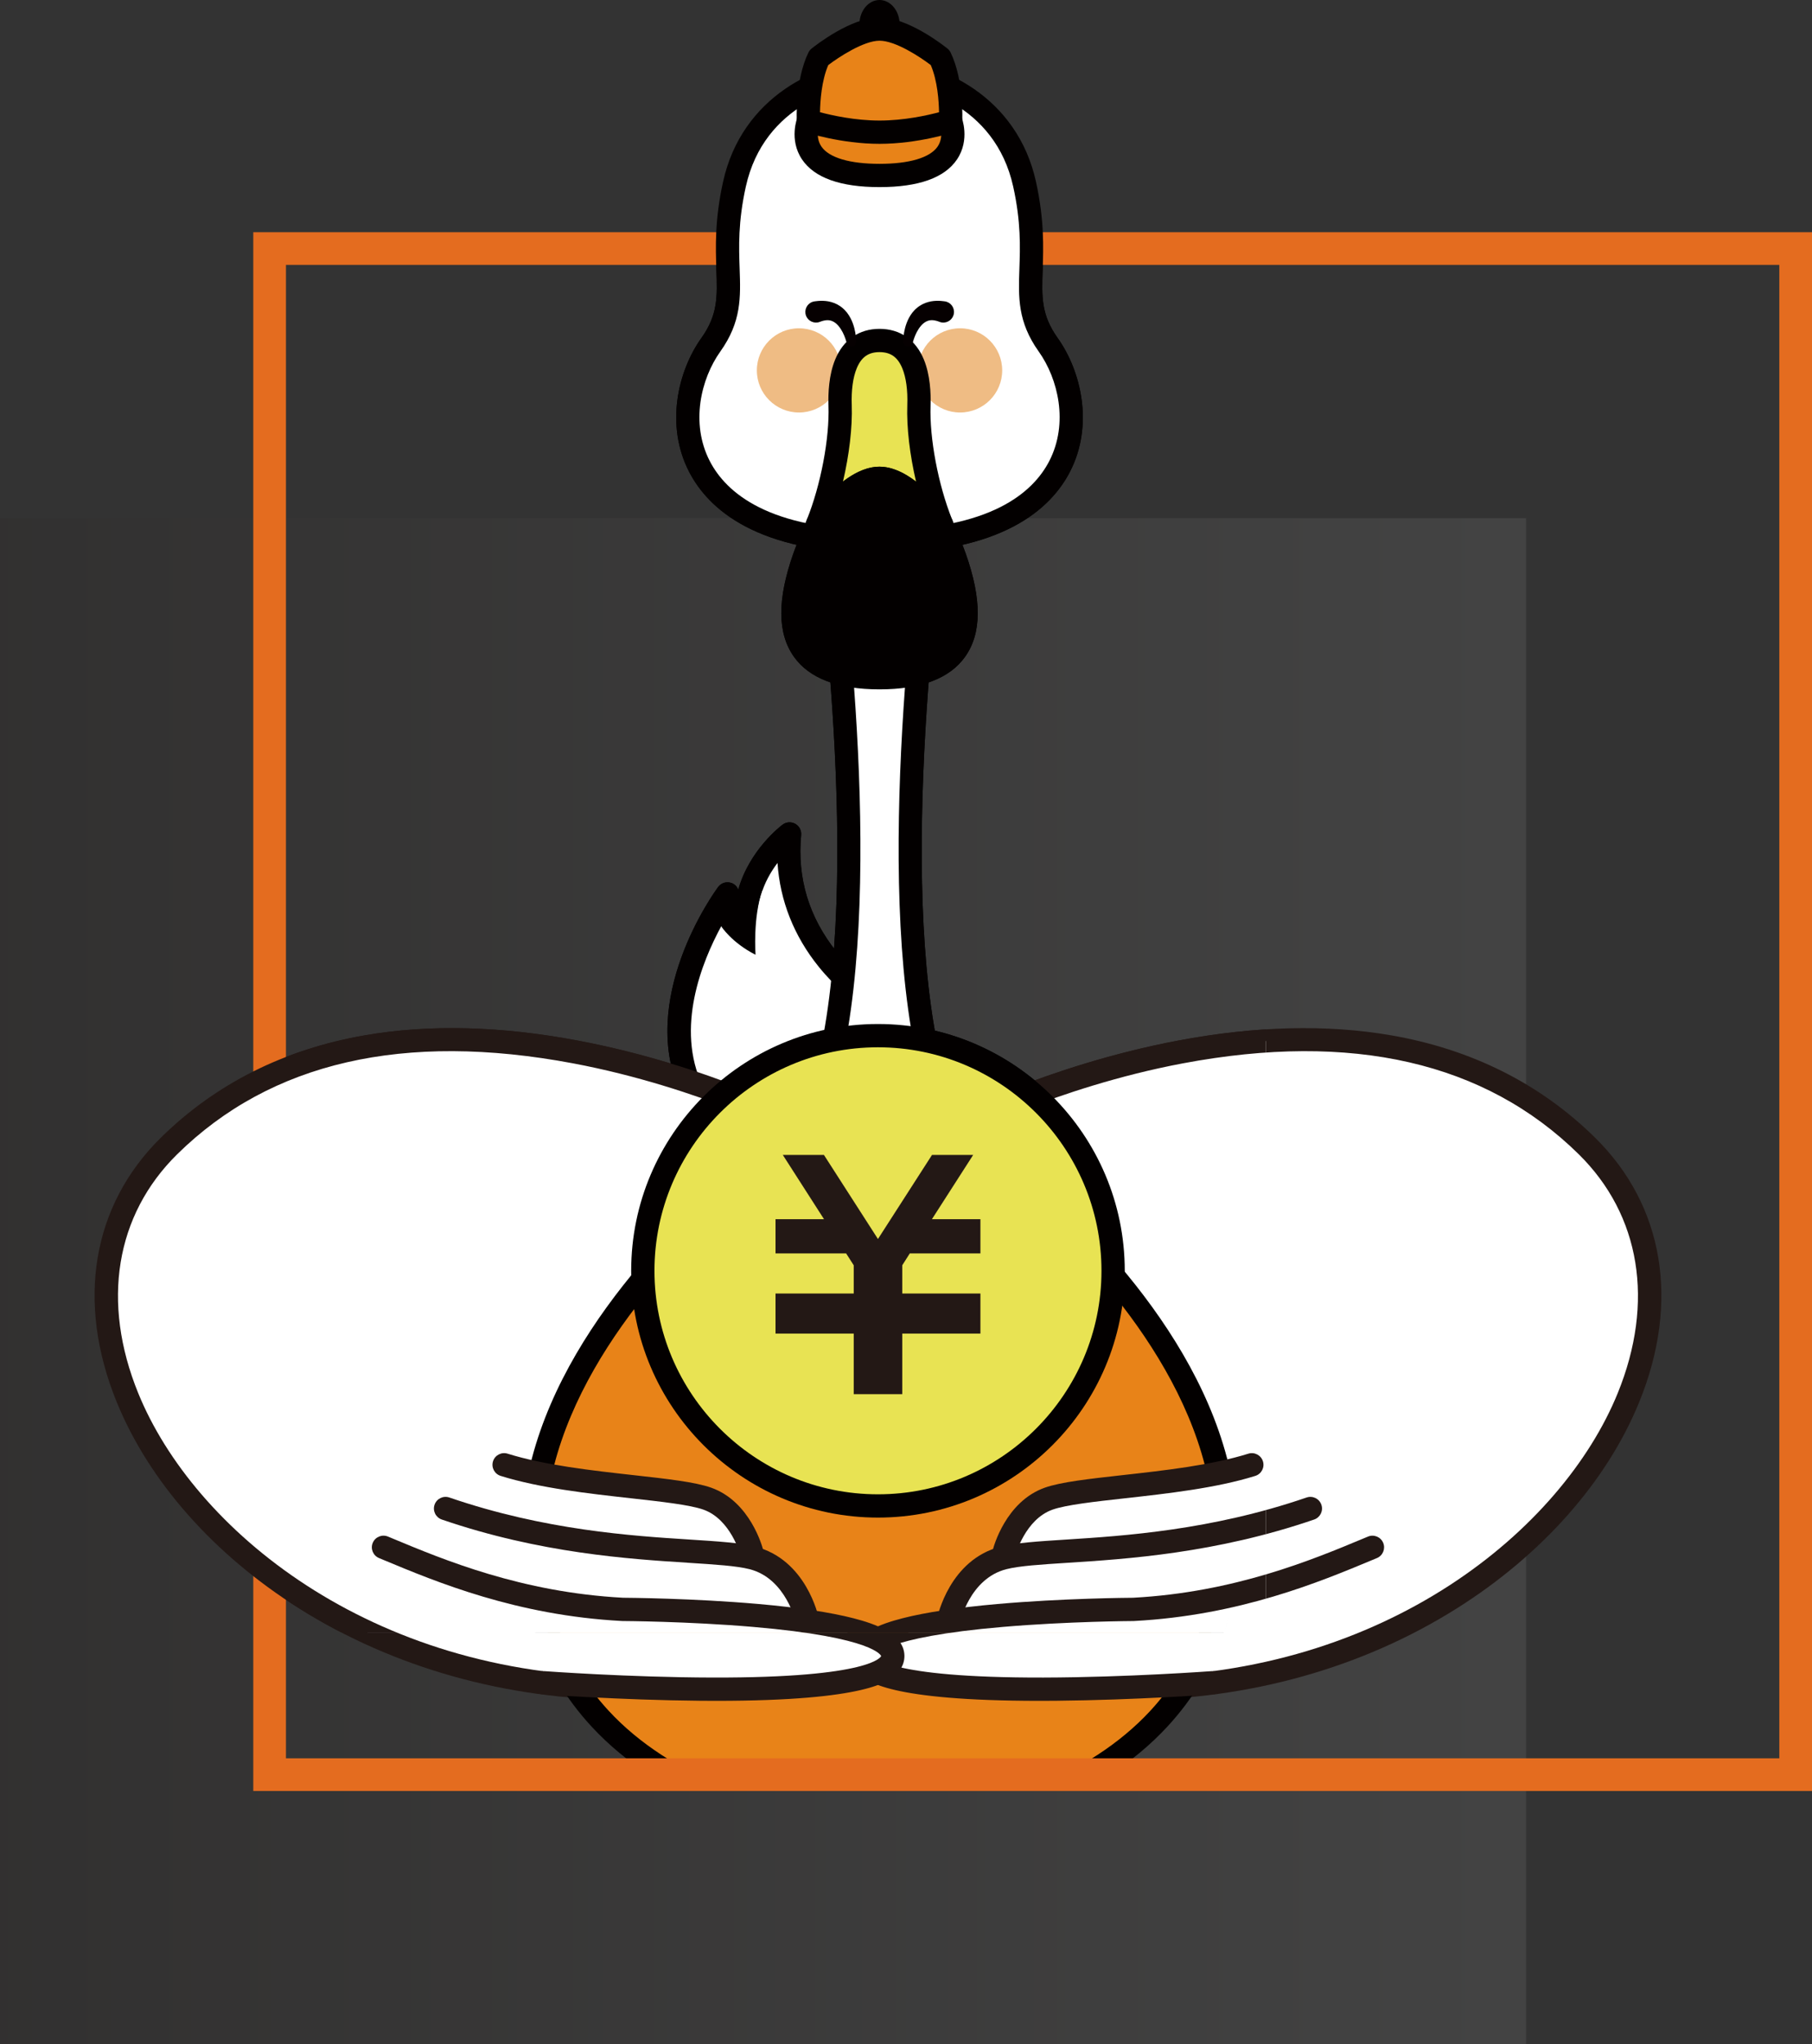 <?xml version="1.0" encoding="utf-8"?>
<!-- Generator: Adobe Illustrator 16.0.0, SVG Export Plug-In . SVG Version: 6.00 Build 0)  -->
<!DOCTYPE svg PUBLIC "-//W3C//DTD SVG 1.1//EN" "http://www.w3.org/Graphics/SVG/1.1/DTD/svg11.dtd">
<svg version="1.1" id="レイヤー_1" xmlns="http://www.w3.org/2000/svg" xmlns:xlink="http://www.w3.org/1999/xlink" x="0px"
	 y="0px" width="443.56px" height="500.402px" viewBox="0 0 443.56 500.402" enable-background="new 0 0 443.56 500.402"
	 xml:space="preserve">
<rect x="0" y="0" width="443.56" height="500.402" fill="#333333" stroke="none"/>
<g>
	
		<linearGradient id="SVGID_1_" gradientUnits="userSpaceOnUse" x1="-11211.017" y1="-12582.509" x2="-10837.457" y2="-12582.509" gradientTransform="matrix(-1 0 0 -1 -10837.457 -12268.887)">
		<stop  offset="0" style="stop-color:#D4D5D5"/>
		<stop  offset="1" style="stop-color:#231815"/>
	</linearGradient>
	<rect y="126.842" opacity="0.1" fill="url(#SVGID_1_)" width="373.56" height="373.561"/>
	<g>
		<defs>
			<rect id="SVGID_2_" x="66" y="60.842" width="373.56" height="373.56"/>
		</defs>
		<clipPath id="SVGID_3_">
			<use xlink:href="#SVGID_2_"  overflow="visible"/>
		</clipPath>
		<g clip-path="url(#SVGID_3_)">
			<g>
				<path fill="#FFFFFF" d="M232.042,276.621c0,0,99.432-52.233,156.413,3.887c44.9,44.219-13.469,132.353-111.72,132.785"/>
				<path fill="#231815" d="M276.747,416.142l-0.025-5.698c62.645-0.277,105.744-36.178,119.279-69.417
					c9.066-22.268,5.587-43.587-9.545-58.49c-22.9-22.553-55.506-30.035-96.911-22.243c-31.221,5.875-55.933,18.722-56.179,18.851
					l-2.65-5.043c1.031-0.542,25.604-13.326,57.635-19.38c18.904-3.573,36.437-4.011,52.11-1.305
					c19.755,3.414,36.573,11.846,49.993,25.06c16.859,16.604,20.805,40.188,10.822,64.698c-7.911,19.434-23.779,37.383-44.68,50.541
					C333.497,408.258,305.886,416.014,276.747,416.142z"/>
			</g>
			<g>
				<g>
					<path fill="#FFFFFF" d="M213.997,245.065c0,0-23.31-13.471-20.72-40.925c0,0-14.376,10.748-9.712,27.064
						c0,0-5.699-3.106-5.483-12.385c0,0-19.253,25.984-8.634,48.26c10.62,22.273,34.967,21.497,34.967,21.497L213.997,245.065z"/>
					<path fill="#030000" d="M204.116,291.428h-0.002c-2.684,0-26.523-0.646-37.238-23.122c-11.227-23.55,8.09-50.065,8.917-51.183
						c0.739-1,2.037-1.402,3.214-1.001c0.799,0.274,1.413,0.878,1.717,1.628c2.729-9.697,10.389-15.55,10.847-15.891
						c0.903-0.675,2.118-0.756,3.102-0.204c0.982,0.552,1.548,1.632,1.442,2.753c-0.996,10.548,1.91,20.146,8.637,28.535
						c5.106,6.369,10.623,9.625,10.678,9.657c1.068,0.621,1.617,1.867,1.352,3.076l-9.583,43.513c-0.28,1.27-1.392,2.189-2.69,2.236
						C204.507,291.426,204.372,291.428,204.116,291.428z M176.556,226.719c-4.709,8.661-11.314,24.917-4.535,39.135
						c7.916,16.607,24.229,19.351,30.121,19.795l8.65-39.274c-2.273-1.584-6.384-4.796-10.34-9.683
						c-6.088-7.522-9.525-16.211-10.126-25.458c-3.175,4.183-6.399,10.869-4.022,19.191c0.316,1.103-0.063,2.289-0.959,3.006
						c-0.896,0.716-2.137,0.827-3.146,0.275C181.993,233.596,178.521,231.639,176.556,226.719z"/>
				</g>
				<path fill="#FFFFFF" d="M176.528,226.719c0,0,2.548,4.012,8.418,6.991c0,0-0.668-9.449,1.693-15.666l2.408,15.018l-4.705,3.109
					l-5.699,0.085L176.528,226.719z"/>
			</g>
			<g>
				<path fill="#FFFFFF" d="M197.796,276.621c0,0-99.431-52.233-156.412,3.887c-44.9,44.219,13.469,132.353,111.719,132.785"/>
				<path fill="#231815" d="M153.089,416.142c-29.138-0.128-56.748-7.884-79.847-22.427c-20.899-13.158-36.769-31.107-44.681-50.541
					c-9.982-24.51-6.037-48.094,10.822-64.698c13.42-13.214,30.238-21.646,49.994-25.06c15.674-2.707,33.206-2.269,52.109,1.305
					c32.031,6.054,56.604,18.838,57.635,19.38l-2.65,5.043c-0.244-0.129-24.959-12.976-56.178-18.851
					c-41.406-7.792-74.012-0.31-96.91,22.243c-15.133,14.903-18.612,36.223-9.545,58.49c13.535,33.239,56.633,69.14,119.276,69.417
					L153.089,416.142z"/>
			</g>
			<g>
				<path fill="#E8E353" d="M223.846,530.188l7.544-76.633l11.342-3.591l-9.687,78.197c4.11,2.514,22.764,15.494,38.897,35.117
					c0,0-19.572-5.965-16.791,13.145c0,0-16.578-12.304-22.57,8.359C232.581,584.783,219.544,542.381,223.846,530.188z"/>
				<path fill="#030000" d="M232.58,587.634c-1.249,0-2.354-0.814-2.724-2.014c-1.35-4.39-12.969-42.964-8.814-56.027l7.515-76.318
					c0.11-1.134,0.888-2.093,1.975-2.437l11.339-3.59c0.926-0.293,1.937-0.097,2.682,0.523c0.748,0.623,1.125,1.578,1.006,2.544
					l-9.465,76.413c6.996,4.604,23.65,17.227,38.051,34.742c0.799,0.97,0.866,2.348,0.169,3.394
					c-0.699,1.042-1.997,1.508-3.199,1.143c-0.021-0.007-2.562-0.759-5.463-0.759c-2.944,0-5.072,0.735-6.329,2.186
					c-1.477,1.708-1.932,4.596-1.352,8.58c0.166,1.138-0.37,2.265-1.357,2.854c-0.988,0.591-2.234,0.527-3.159-0.157
					c-0.036-0.025-4.243-3.074-8.634-3.074c-1.637,0-6.62,0-9.503,9.942c-0.35,1.21-1.454,2.045-2.712,2.055
					C232.595,587.634,232.588,587.634,232.58,587.634z M234.042,455.704l-7.36,74.766c-0.023,0.226-0.073,0.451-0.149,0.668
					c-2.715,7.695,2.68,31.058,6.621,45.377c3.488-5.268,8.023-6.575,11.666-6.575c2.682,0,5.217,0.728,7.263,1.578
					c0.222-3.196,1.201-5.811,2.931-7.811c2.236-2.586,5.67-4.012,9.963-4.146c-13.883-15.379-28.824-26.161-33.416-28.969
					c-0.955-0.583-1.479-1.67-1.342-2.78l9.141-73.793L234.042,455.704z"/>
			</g>
			<g>
				<path fill="#E8E353" d="M206.052,530.188l-7.547-76.633l-11.34-3.591l9.688,78.197c-4.11,2.514-22.764,15.494-38.898,35.117
					c0,0,19.572-5.965,16.791,13.145c0,0,16.579-12.304,22.57,8.359C197.315,584.783,210.351,542.381,206.052,530.188z"/>
				<path fill="#030000" d="M197.315,587.634c-0.007,0-0.014,0-0.021,0c-1.261-0.01-2.363-0.845-2.713-2.055
					c-2.883-9.942-7.866-9.942-9.504-9.942c-4.369,0-8.592,3.044-8.634,3.074c-0.923,0.686-2.171,0.748-3.159,0.157
					c-0.986-0.59-1.523-1.717-1.357-2.854c0.58-3.984,0.125-6.872-1.353-8.58c-1.255-1.45-3.382-2.186-6.327-2.186
					c-2.896,0-5.439,0.749-5.464,0.759c-1.2,0.365-2.501-0.101-3.198-1.143c-0.697-1.046-0.631-2.424,0.168-3.394
					c14.4-17.516,31.055-30.138,38.051-34.742l-9.465-76.413c-0.119-0.966,0.258-1.921,1.004-2.544
					c0.748-0.62,1.758-0.816,2.683-0.523l11.341,3.59c1.086,0.344,1.863,1.303,1.975,2.437l7.515,76.318
					c4.153,13.063-7.466,51.638-8.816,56.027C199.671,586.819,198.566,587.634,197.315,587.634z M185.077,569.939
					c3.643,0,8.18,1.308,11.668,6.575c3.939-14.319,9.334-37.682,6.619-45.377c-0.076-0.217-0.125-0.442-0.148-0.668l-7.361-74.766
					l-5.316-1.683l9.141,73.791c0.139,1.11-0.387,2.197-1.341,2.78c-4.592,2.808-19.532,13.59-33.415,28.969
					c4.291,0.134,7.725,1.56,9.962,4.146c1.729,2,2.708,4.614,2.931,7.811C179.86,570.667,182.396,569.939,185.077,569.939z"/>
			</g>
			<g>
				<path fill="#FFFFFF" d="M265.072,413.494c0,0-16.44,52.404-29.358,50.761c-12.916-1.642-9.129-39.97-9.129-39.97"/>
				<path fill="#030000" d="M236.345,467.143c-0.332,0-0.66-0.019-0.99-0.063c-6.898-0.879-10.9-8.692-11.893-23.233
					c-0.676-9.909,0.248-19.441,0.287-19.841c0.154-1.568,1.549-2.709,3.115-2.557c1.564,0.154,2.709,1.551,2.555,3.114
					c-1.412,14.347-0.273,35.985,6.654,36.864c0.996,0.126,6.48-0.39,16.561-23.094c5.594-12.601,9.68-25.562,9.721-25.693
					c0.47-1.5,2.068-2.336,3.57-1.865s2.338,2.069,1.866,3.573c-0.04,0.131-4.226,13.402-9.95,26.297
					C249.842,458.666,242.978,467.143,236.345,467.143z"/>
			</g>
			<g>
				<path fill="#FFFFFF" d="M164.824,413.494c0,0,16.44,52.404,29.358,50.761c12.918-1.642,9.13-39.97,9.13-39.97"/>
				<path fill="#030000" d="M193.554,467.144c-6.635,0-13.497-8.478-21.498-26.498c-5.725-12.895-9.908-26.166-9.949-26.297
					c-0.472-1.504,0.363-3.103,1.865-3.573c1.502-0.47,3.101,0.365,3.572,1.865c0.041,0.132,4.14,13.133,9.737,25.732
					c10.067,22.668,15.548,23.182,16.542,23.055c6.93-0.879,8.066-22.518,6.654-36.864c-0.154-1.563,0.99-2.96,2.556-3.114
					c1.565-0.152,2.959,0.988,3.115,2.557c0.038,0.399,0.962,9.932,0.284,19.841c-0.99,14.541-4.992,22.354-11.891,23.233
					C194.213,467.123,193.884,467.144,193.554,467.144z"/>
			</g>
			<g>
				<path fill="#FFFFFF" d="M215.298,132.585c51.336,0,52.299-32.729,41.289-48.193c-8.229-11.554-1.24-18.761-5.781-39.325
					c-4.541-20.566-23.26-27.659-35.508-27.659S184.333,24.5,179.79,45.066c-4.541,20.564,2.448,27.771-5.779,39.325
					C162.999,99.855,163.964,132.585,215.298,132.585z"/>
				<path fill="#030000" d="M215.298,135.434c-30.024,0-41.922-10.854-46.617-19.958c-5.889-11.425-2.732-24.674,3.008-32.735
					c4.062-5.701,3.908-10.093,3.676-16.737c-0.189-5.429-0.426-12.183,1.645-21.551c4.535-20.54,23.027-29.894,38.289-29.894
					c15.264,0,33.756,9.354,38.29,29.894c2.067,9.368,1.833,16.122,1.644,21.55c-0.23,6.646-0.385,11.037,3.674,16.738
					c5.742,8.062,8.898,21.311,3.009,32.735C257.222,124.581,245.323,135.434,215.298,135.434z M215.298,20.256
					c-9.375,0-28.285,5.313-32.727,25.426c-1.913,8.662-1.701,14.75-1.513,20.122c0.243,6.958,0.454,12.966-4.728,20.24
					c-4.738,6.654-7.375,17.529-2.584,26.821c3.967,7.695,14.396,16.867,41.551,16.867s37.584-9.172,41.552-16.867
					c4.79-9.292,2.155-20.167-2.584-26.821c-5.181-7.274-4.972-13.282-4.728-20.24c0.187-5.373,0.398-11.46-1.514-20.122
					C243.583,25.569,224.675,20.256,215.298,20.256z"/>
			</g>
			<g>
				<path fill="#E88318" d="M215.294,291.852V276.24h-17.607c0,0-6.271,4.166-14.979,11.531l19.182,22.728L215.294,291.852z"/>
				<path fill="#030000" d="M201.89,313.351c-0.838,0-1.633-0.37-2.176-1.014l-19.183-22.728c-1.015-1.2-0.862-2.996,0.339-4.013
					c8.73-7.386,14.977-11.556,15.238-11.73c0.468-0.31,1.016-0.475,1.578-0.475h17.607c1.573,0,2.85,1.275,2.85,2.849v15.611
					c0,0.598-0.188,1.179-0.537,1.665l-13.403,18.647c-0.513,0.712-1.324,1.148-2.202,1.182
					C201.964,313.347,201.927,313.351,201.89,313.351z M186.733,288.126l14.975,17.742l10.736-14.934V279.09h-13.878
					C196.921,280.229,192.499,283.374,186.733,288.126z"/>
			</g>
			<g>
				<path fill="#E88318" d="M247.843,287.744c-8.688-7.348-14.941-11.504-14.941-11.504h-17.607v15.611l-0.033,0.043l13.371,18.604
					L247.843,287.744z"/>
				<path fill="#030000" d="M228.633,313.351c-0.038,0-0.075-0.004-0.111-0.005c-0.878-0.033-1.69-0.47-2.202-1.182l-13.371-18.606
					c-0.445-0.619-0.613-1.371-0.504-2.091V276.24c0-1.573,1.275-2.849,2.85-2.849h17.607c0.561,0,1.109,0.165,1.576,0.475
					c0.261,0.175,6.49,4.333,15.205,11.701c1.202,1.017,1.352,2.813,0.338,4.015l-19.211,22.755
					C230.267,312.981,229.47,313.351,228.633,313.351z M218.144,291.023l10.67,14.845l15.004-17.774
					c-5.75-4.732-10.154-7.867-11.797-9.004h-13.877V291.023z"/>
			</g>
			<g>
				<path fill="#E88318" d="M299.903,371.007c-2.839-36.296-33.193-67.31-52.061-83.263l-19.211,22.755l-13.371-18.604
					l-13.371,18.604l-19.182-22.728c-18.867,15.963-49.188,46.96-52.023,83.235c-4.147,53.052,44.203,76.481,84.607,76.481
					C255.699,447.488,304.049,424.059,299.903,371.007z"/>
				<path fill="#030000" d="M215.292,450.339c-12.935,0-26.049-2.314-37.928-6.693c-13.025-4.803-24.266-12.05-32.509-20.963
					c-12.892-13.937-18.616-31.397-17.011-51.897c2.937-37.576,34.481-69.503,53.025-85.188c0.575-0.487,1.324-0.728,2.076-0.663
					c0.754,0.063,1.451,0.423,1.939,1.001l16.822,19.934l11.24-15.636c0.535-0.745,1.396-1.187,2.313-1.187
					c0.918,0,1.779,0.441,2.313,1.187l11.239,15.636l16.854-19.961c0.486-0.58,1.184-0.938,1.938-1.002
					c0.753-0.064,1.501,0.176,2.077,0.662c18.555,15.692,50.121,47.626,53.06,85.218c1.603,20.5-4.121,37.961-17.013,51.897
					c-8.242,8.913-19.482,16.16-32.508,20.963C241.343,448.024,228.228,450.339,215.292,450.339z M182.383,291.805
					c-18.048,15.676-46.192,45.309-48.858,79.425c-1.473,18.851,3.746,34.86,15.515,47.584
					c14.733,15.931,40.12,25.828,66.253,25.828c26.135,0,51.521-9.897,66.254-25.828c11.77-12.724,16.989-28.733,15.516-47.584
					c-2.668-34.132-30.832-63.773-48.893-79.454l-17.359,20.562c-0.566,0.673-1.406,1.049-2.288,1.009
					c-0.878-0.033-1.69-0.47-2.202-1.182l-11.059-15.387l-11.058,15.387c-0.511,0.712-1.324,1.148-2.202,1.182
					c-0.877,0.04-1.723-0.338-2.287-1.009L182.383,291.805z"/>
			</g>
			<g>
				<path fill="#FFFFFF" d="M228.651,126.668c-4.391,33.539-12.5,113.596,4.26,149.739c0,0-2.85,16.576-17.613,16.576
					s-17.611-16.576-17.611-16.576c16.758-36.146,8.645-116.21,4.256-149.749"/>
				<path fill="#030000" d="M215.298,295.833c-13.578,0-19.295-12.393-20.421-18.944c-0.097-0.57-0.021-1.156,0.224-1.682
					c16.48-35.543,8.299-115.465,4.016-148.178c-0.203-1.56,0.895-2.99,2.456-3.194c1.559-0.204,2.989,0.894,3.195,2.454
					c4.313,32.947,12.483,113.151-4.101,150.439c0.74,3.032,4.041,13.406,14.631,13.406c10.652,0,13.907-10.357,14.633-13.399
					c-16.582-37.284-8.416-117.495-4.104-150.438c0.205-1.56,1.636-2.658,3.196-2.455c1.561,0.204,2.66,1.635,2.455,3.194
					c-4.281,32.712-12.462,112.632,4.018,148.171c0.244,0.525,0.321,1.111,0.225,1.682
					C234.592,283.44,228.876,295.833,215.298,295.833z"/>
			</g>
			<g>
				<circle fill="#E8E353" cx="214.919" cy="311.07" r="57.561"/>
				<path fill="#030000" d="M214.919,371.48c-33.311,0-60.412-27.1-60.412-60.41s27.102-60.41,60.412-60.41s60.41,27.1,60.41,60.41
					S248.229,371.48,214.919,371.48z M214.919,256.357c-30.169,0-54.712,24.543-54.712,54.713c0,30.168,24.543,54.711,54.712,54.711
					c30.17,0,54.712-24.543,54.712-54.711C269.631,280.9,245.089,256.357,214.919,256.357z"/>
			</g>
			<g>
				<circle fill="#EFBC84" cx="195.578" cy="90.665" r="10.308"/>
				<circle fill="#EFBC84" cx="235.018" cy="90.665" r="10.308"/>
			</g>
			<g>
				<g>
					<path fill="#E88318" d="M232.696,29.619c0,0,5.391,13.334-17.398,13.334s-17.399-13.334-17.399-13.334l17.399-4.349
						L232.696,29.619z"/>
					<path fill="#030000" d="M215.298,45.802c-9.556,0-15.936-2.275-18.965-6.77c-3.285-4.869-1.168-10.254-1.076-10.48
						c0.342-0.845,1.066-1.477,1.951-1.695l17.398-4.352c0.453-0.114,0.929-0.114,1.383,0l17.398,4.352
						c0.885,0.219,1.609,0.851,1.951,1.695c0.092,0.227,2.207,5.611-1.078,10.48C231.233,43.526,224.854,45.802,215.298,45.802z
						 M200.242,31.971c-0.136,1.04-0.095,2.556,0.846,3.922c1.872,2.717,6.919,4.212,14.21,4.212s12.338-1.495,14.211-4.212
						c0.938-1.364,0.98-2.875,0.842-3.922l-15.053-3.765L200.242,31.971z"/>
				</g>
				<ellipse fill="#030000" cx="215.298" cy="5.979" rx="4.923" ry="5.979"/>
				<g>
					<path fill="#E88318" d="M215.298,32.363c9.078,0,17.398-2.744,17.398-2.744s0.473-9.268-2.553-15.51
						c0,0-8.699-6.996-14.846-6.996s-14.846,6.996-14.846,6.996c-3.025,6.242-2.554,15.51-2.554,15.51S206.22,32.363,215.298,32.363
						z"/>
					<path fill="#030000" d="M215.298,35.211c-9.428,0-17.934-2.769-18.291-2.887c-1.119-0.368-1.893-1.385-1.955-2.561
						c-0.02-0.406-0.471-10.074,2.836-16.894c0.186-0.381,0.449-0.715,0.778-0.979c0.97-0.779,9.683-7.627,16.632-7.627
						s15.661,6.848,16.631,7.627c0.329,0.265,0.594,0.599,0.779,0.979c3.307,6.819,2.855,16.487,2.834,16.894
						c-0.059,1.176-0.836,2.192-1.954,2.561C233.231,32.442,224.725,35.211,215.298,35.211z M200.729,27.471
						c2.88,0.763,8.591,2.042,14.569,2.042c6,0,11.697-1.276,14.569-2.04c-0.047-2.736-0.379-7.735-2.024-11.544
						c-2.593-1.979-8.631-5.966-12.545-5.966c-3.896,0-10.04,4.062-12.547,5.967C201.108,19.737,200.775,24.734,200.729,27.471z"/>
				</g>
			</g>
			<g>
				<g>
					<path fill="#E8E353" d="M215.28,117.087c4.825,0,10.389,5.237,15.186,11.236c-3.865-9.563-5.793-21.339-5.523-29.09
						c0.116-3.317-0.173-7.092-1.418-10.128c-1.357-3.319-3.857-5.76-8.227-5.76s-6.869,2.44-8.229,5.76
						c-1.243,3.036-1.533,6.811-1.417,10.128c0.271,7.729-1.649,19.459-5.493,29.008C204.94,122.275,210.476,117.087,215.28,117.087
						z"/>
					<path fill="#030000" d="M230.467,131.172c-0.843,0-1.67-0.373-2.228-1.072c-7.066-8.843-11.152-10.164-12.959-10.164
						c-1.799,0-5.865,1.312-12.897,10.087c-0.884,1.103-2.44,1.392-3.661,0.677c-1.22-0.711-1.732-2.212-1.205-3.523
						c3.391-8.422,5.566-19.873,5.289-27.842c-0.107-3.083,0.088-7.547,1.629-11.31c1.986-4.854,5.846-7.528,10.863-7.528
						s8.877,2.675,10.863,7.528c1.541,3.762,1.736,8.227,1.631,11.31c-0.279,7.936,1.869,19.292,5.228,27.708
						c0.194,0.384,0.305,0.819,0.305,1.281c0,1.558-1.248,2.823-2.799,2.849C230.506,131.172,230.485,131.172,230.467,131.172z
						 M215.28,114.238c2.791,0,5.762,1.206,8.961,3.656c-1.529-6.535-2.338-13.279-2.145-18.761c0.125-3.62-0.293-6.714-1.209-8.949
						c-1.129-2.76-2.854-3.99-5.59-3.99s-4.462,1.23-5.591,3.99c-0.916,2.235-1.333,5.329-1.208,8.952
						c0.189,5.463-0.616,12.199-2.143,18.728C209.544,115.435,212.501,114.238,215.28,114.238z"/>
				</g>
				<g>
					<path fill="#030000" d="M230.548,128.534c-0.029-0.069-0.055-0.142-0.082-0.211c-4.797-5.999-10.36-11.236-15.186-11.236
						c-4.805,0-10.34,5.188-15.121,11.154c-0.063,0.157-0.123,0.316-0.186,0.474c-0.141,0.341-2.25,5.347-3.092,7.732
						c-4.613,13.104-6.301,29.452,18.416,29.452s23.028-16.348,18.415-29.452C232.872,134.062,230.711,128.934,230.548,128.534z"/>
					<path fill="#030000" d="M215.298,168.748c-10.15,0-17.203-2.689-20.961-7.997c-4.059-5.732-4.105-13.992-0.141-25.25
						c0.52-1.478,1.547-4.054,3.051-7.655l0.266-0.659c0.104-0.264,0.247-0.508,0.424-0.73c6.589-8.222,12.262-12.218,17.344-12.218
						c5.1,0,10.795,4.023,17.41,12.307c0.168,0.21,0.305,0.442,0.408,0.691c0.025,0.061,0.049,0.12,0.07,0.181l0.17,0.408
						c0.569,1.367,2.305,5.53,3.061,7.676c3.964,11.258,3.917,19.518-0.143,25.25C232.499,166.059,225.448,168.748,215.298,168.748z
						 M202.653,129.688c-0.016,0.033-0.027,0.068-0.043,0.104l-0.104,0.251c-1.823,4.363-2.603,6.405-2.936,7.354
						c-3.26,9.255-3.457,16.005-0.584,20.063c2.629,3.713,8.116,5.593,16.311,5.593s13.682-1.88,16.309-5.593
						c2.873-4.057,2.678-10.807-0.582-20.063c-0.465-1.325-1.457-3.805-2.945-7.378l-0.1-0.24
						c-6.908-8.553-10.915-9.842-12.699-9.842C213.504,119.936,209.519,121.213,202.653,129.688z"/>
				</g>
			</g>
			<polygon fill="#FFFFFF" points="296.075,412.084 271.038,413.81 233.05,413.465 213.366,409.839 212.329,404.141 225.97,397.922 
				230.978,395.161 236.849,385.146 244.964,380.139 249.454,370.469 258.604,365.807 298.147,360.281 309.888,364.771 			"/>
			<g>
				<path fill="#231815" d="M254.448,416.336c-37.072,0-42.208-4.836-43.938-6.465c-1.736-1.633-2.082-3.381-2.066-4.562
					c0.071-5.385,7.19-7.83,12.537-9.2c5.642-1.445,13.441-2.614,23.185-3.475c15.89-1.401,31.964-1.523,33.179-1.531
					c24.813-1.328,43.853-9.271,56.455-14.53l1.066-0.445c1.453-0.604,3.12,0.082,3.727,1.534c0.605,1.451-0.082,3.121-1.534,3.727
					l-1.066,0.443c-12.975,5.413-32.583,13.598-58.415,14.965l-0.139,0.004c-0.158,0-15.988,0.078-31.89,1.435
					c-29.974,2.554-31.397,7.118-31.408,7.161c0.016,0.039,2.056,5.321,41.274,5.239c20.553-0.047,40.936-1.553,41.137-1.566
					c1.573-0.117,2.938,1.061,3.055,2.631c0.117,1.567-1.059,2.936-2.628,3.05c-0.187,0.015-18.836,1.392-38.495,1.567
					C257.099,416.33,255.751,416.336,254.448,416.336z"/>
				<path fill="#231815" d="M232.19,399.565c-0.191,0-0.385-0.021-0.577-0.059c-1.542-0.317-2.534-1.822-2.218-3.364
					c0.122-0.586,3.093-14.39,15.559-17.557c3.692-0.938,9.117-1.284,15.986-1.723c14.145-0.905,35.52-2.27,58.902-10.298
					c1.488-0.511,3.108,0.282,3.619,1.771c0.512,1.488-0.281,3.107-1.77,3.62c-24.105,8.273-45.939,9.669-60.391,10.594
					c-6.572,0.419-11.765,0.751-14.947,1.56c-9.043,2.297-11.354,13.071-11.377,13.179
					C234.7,398.636,233.515,399.565,232.19,399.565z"/>
				<path fill="#231815" d="M245.828,382.811c-0.235,0-0.472-0.029-0.71-0.089c-1.52-0.392-2.439-1.936-2.053-3.457
					c0.122-0.477,3.076-11.702,12.689-15.107c3.934-1.393,10.885-2.166,18.934-3.06c10.233-1.14,21.829-2.429,30.897-5.264
					c1.502-0.469,3.101,0.369,3.569,1.869c0.469,1.504-0.367,3.102-1.87,3.571c-9.591,2.997-21.479,4.318-31.966,5.486
					c-7.379,0.82-14.348,1.597-17.662,2.77c-6.717,2.376-9.049,11.059-9.07,11.145C248.253,381.959,247.097,382.811,245.828,382.811
					z"/>
			</g>
			<polygon fill="#FFFFFF" points="133.763,412.084 158.8,413.81 196.79,413.465 216.472,409.839 217.509,404.141 203.867,397.922 
				198.86,395.161 192.989,385.146 184.874,380.139 180.385,370.469 171.233,365.807 131.69,360.281 119.949,364.771 			"/>
			<g>
				<path fill="#231815" d="M175.39,416.336c-1.307,0-2.649-0.006-4.033-0.019c-19.662-0.176-38.309-1.553-38.495-1.567
					c-1.569-0.114-2.747-1.482-2.63-3.05c0.117-1.57,1.486-2.748,3.053-2.631c0.204,0.014,20.612,1.52,41.167,1.566
					c39.185,0.095,41.23-5.2,41.247-5.257c-0.012-0.025-1.436-4.59-31.409-7.144c-15.901-1.356-31.731-1.435-31.889-1.435
					l-0.14-0.004c-25.832-1.367-45.441-9.552-58.416-14.965l-1.064-0.443c-1.453-0.605-2.141-2.275-1.535-3.727
					c0.604-1.452,2.273-2.139,3.727-1.534l1.067,0.445c12.603,5.259,31.64,13.202,56.456,14.53
					c1.215,0.008,17.287,0.13,33.178,1.531c9.74,0.86,17.543,2.029,23.184,3.475c5.348,1.37,12.467,3.815,12.537,9.2
					c0.016,1.181-0.33,2.929-2.067,4.562C217.597,411.5,212.456,416.336,175.39,416.336z"/>
				<path fill="#231815" d="M197.648,399.565c-1.322,0-2.505-0.926-2.785-2.269l0,0c-0.024-0.109-2.408-10.908-11.382-13.188
					c-3.18-0.809-8.373-1.141-14.947-1.56c-14.449-0.925-36.282-2.32-60.389-10.594c-1.487-0.513-2.281-2.132-1.77-3.62
					c0.51-1.488,2.131-2.281,3.62-1.771c23.382,8.028,44.757,9.393,58.903,10.298c6.867,0.438,12.293,0.785,15.986,1.723
					c12.465,3.167,15.436,16.971,15.557,17.557c0.316,1.542-0.676,3.047-2.217,3.364
					C198.032,399.545,197.839,399.565,197.648,399.565z"/>
				<path fill="#231815" d="M184.009,382.815c-1.27,0-2.428-0.855-2.758-2.142c-0.035-0.135-2.373-8.773-9.069-11.144
					c-3.314-1.173-10.284-1.949-17.663-2.77c-10.486-1.168-22.375-2.489-31.967-5.486c-1.502-0.47-2.338-2.067-1.868-3.571
					c0.47-1.5,2.067-2.338,3.569-1.869c9.066,2.835,20.664,4.124,30.896,5.264c8.05,0.894,15.003,1.667,18.935,3.06
					c9.613,3.405,12.568,14.631,12.689,15.107c0.388,1.523-0.535,3.076-2.059,3.463
					C184.476,382.786,184.241,382.815,184.009,382.815z"/>
			</g>
			<path fill="#231815" d="M239.997,306.811h-17.284l-1.847,2.898v6.917h19.131v0.02v8.392v1.404h-19.131v14.823h-11.883v-14.823
				h-19.143v-1.404v-8.392v-0.02h19.143v-6.906l-1.859-2.909h-17.283v-8.371h11.873l-10.086-15.728h10.066l13.22,20.575
				l13.23-20.575h10.075l-10.096,15.728h11.873V306.811L239.997,306.811z"/>
			<path fill="#060001" d="M221.083,83.602c0,0,0-0.062,0.006-0.177c0.004-0.105,0.014-0.26,0.024-0.459
				c0.026-0.392,0.084-0.938,0.202-1.6c0.117-0.661,0.305-1.433,0.609-2.26c0.154-0.412,0.338-0.84,0.564-1.266
				c0.221-0.431,0.504-0.856,0.813-1.272c0.33-0.405,0.686-0.813,1.11-1.161c0.411-0.36,0.88-0.655,1.353-0.914
				c0.243-0.115,0.484-0.232,0.726-0.326c0.243-0.083,0.485-0.173,0.723-0.237c0.235-0.058,0.47-0.116,0.695-0.162
				c0.225-0.031,0.44-0.063,0.649-0.09c0.41-0.034,0.796-0.058,1.121-0.047c0.32,0.015,0.618,0.014,0.839,0.047
				c0.452,0.054,0.712,0.082,0.712,0.082c1.432,0.173,2.453,1.469,2.283,2.9c-0.17,1.431-1.467,2.455-2.898,2.283
				c-0.199-0.024-0.393-0.068-0.572-0.133l-0.037-0.016c0,0-0.136-0.049-0.375-0.137c-0.123-0.055-0.258-0.074-0.422-0.129
				c-0.164-0.05-0.336-0.072-0.529-0.11c-0.094-0.011-0.191-0.023-0.293-0.034c-0.098-0.004-0.199-0.005-0.303-0.011
				c-0.104,0-0.205,0.016-0.316,0.019c-0.104,0.016-0.213,0.033-0.322,0.05c-0.214,0.059-0.443,0.12-0.666,0.24
				c-0.234,0.102-0.457,0.266-0.689,0.438c-0.916,0.73-1.656,2.008-2.066,3.014c-0.211,0.506-0.359,0.947-0.449,1.252
				c-0.043,0.15-0.076,0.27-0.098,0.35c-0.02,0.073-0.03,0.111-0.03,0.111l-0.024,0.093c-0.167,0.634-0.818,1.014-1.453,0.847
				C221.423,84.643,221.065,84.143,221.083,83.602z"/>
			<path fill="#060001" d="M207.226,83.848c0,0-0.011-0.038-0.029-0.111c-0.022-0.08-0.056-0.199-0.098-0.35
				c-0.092-0.305-0.238-0.746-0.449-1.252c-0.41-1.006-1.152-2.283-2.068-3.014c-0.23-0.173-0.455-0.337-0.687-0.438
				c-0.226-0.12-0.454-0.182-0.669-0.24c-0.109-0.017-0.217-0.034-0.324-0.05c-0.109-0.003-0.209-0.019-0.313-0.019
				c-0.105,0.006-0.206,0.007-0.305,0.011c-0.1,0.011-0.197,0.023-0.292,0.034c-0.192,0.038-0.365,0.061-0.528,0.11
				c-0.166,0.055-0.299,0.074-0.422,0.129c-0.238,0.088-0.375,0.137-0.375,0.137l-0.023,0.008c-1.354,0.495-2.854-0.203-3.346-1.557
				c-0.494-1.354,0.203-2.853,1.557-3.345c0.189-0.069,0.395-0.116,0.587-0.142c0,0,0.26-0.028,0.712-0.082
				c0.223-0.033,0.519-0.032,0.841-0.047c0.323-0.011,0.708,0.013,1.119,0.047c0.208,0.027,0.425,0.059,0.649,0.09
				c0.227,0.046,0.459,0.104,0.696,0.162c0.237,0.064,0.479,0.154,0.722,0.237c0.242,0.094,0.482,0.211,0.726,0.326
				c0.474,0.259,0.942,0.554,1.353,0.914c0.424,0.348,0.78,0.756,1.108,1.161c0.31,0.416,0.595,0.842,0.812,1.272
				c0.23,0.426,0.414,0.854,0.567,1.266c0.305,0.827,0.492,1.599,0.61,2.26c0.119,0.662,0.175,1.208,0.202,1.6
				c0.011,0.199,0.02,0.354,0.025,0.459c0.003,0.115,0.005,0.177,0.005,0.177c0.019,0.656-0.496,1.204-1.152,1.227
				c-0.564,0.015-1.049-0.363-1.188-0.887L207.226,83.848z"/>
		</g>
	</g>
	<rect x="66" y="60.842" fill="none" stroke="#E46C1F" stroke-width="8" stroke-miterlimit="10" width="373.56" height="373.56"/>
	<g>
		<defs>
			<rect id="SVGID_4_" x="-21.228" y="-17.42" width="331.115" height="416.985"/>
		</defs>
		<clipPath id="SVGID_5_">
			<use xlink:href="#SVGID_4_"  overflow="visible"/>
		</clipPath>
		<g clip-path="url(#SVGID_5_)">
			<g>
				<path fill="#FFFFFF" d="M232.042,276.621c0,0,99.432-52.233,156.413,3.887c44.9,44.219-13.469,132.353-111.72,132.785"/>
				<path fill="#231815" d="M276.747,416.142l-0.025-5.698c62.645-0.277,105.744-36.178,119.279-69.417
					c9.066-22.268,5.587-43.587-9.545-58.49c-22.9-22.553-55.506-30.035-96.911-22.243c-31.221,5.875-55.933,18.722-56.179,18.851
					l-2.65-5.043c1.031-0.542,25.604-13.326,57.635-19.38c18.904-3.573,36.437-4.011,52.11-1.305
					c19.755,3.414,36.573,11.846,49.993,25.06c16.859,16.604,20.805,40.188,10.822,64.698c-7.911,19.434-23.779,37.383-44.68,50.541
					C333.497,408.258,305.886,416.014,276.747,416.142z"/>
			</g>
			<g>
				<g>
					<path fill="#FFFFFF" d="M213.997,245.065c0,0-23.31-13.471-20.72-40.925c0,0-14.376,10.748-9.712,27.064
						c0,0-5.699-3.106-5.483-12.385c0,0-19.253,25.984-8.634,48.26c10.62,22.273,34.967,21.497,34.967,21.497L213.997,245.065z"/>
					<path fill="#030000" d="M204.116,291.428h-0.002c-2.684,0-26.523-0.646-37.238-23.122c-11.227-23.55,8.09-50.065,8.917-51.183
						c0.739-1,2.037-1.402,3.214-1.001c0.799,0.274,1.413,0.878,1.717,1.628c2.729-9.697,10.389-15.55,10.847-15.891
						c0.903-0.675,2.118-0.756,3.102-0.204c0.982,0.552,1.548,1.632,1.442,2.753c-0.996,10.548,1.91,20.146,8.637,28.535
						c5.106,6.369,10.623,9.625,10.678,9.657c1.068,0.621,1.617,1.867,1.352,3.076l-9.583,43.513c-0.28,1.27-1.392,2.189-2.69,2.236
						C204.507,291.426,204.372,291.428,204.116,291.428z M176.556,226.719c-4.709,8.661-11.314,24.917-4.535,39.135
						c7.916,16.607,24.229,19.351,30.121,19.795l8.65-39.274c-2.273-1.584-6.384-4.796-10.34-9.683
						c-6.088-7.522-9.525-16.211-10.126-25.458c-3.175,4.183-6.399,10.869-4.022,19.191c0.316,1.103-0.063,2.289-0.959,3.006
						c-0.896,0.716-2.137,0.827-3.146,0.275C181.993,233.596,178.521,231.639,176.556,226.719z"/>
				</g>
				<path fill="#FFFFFF" d="M176.528,226.719c0,0,2.548,4.012,8.418,6.991c0,0-0.668-9.449,1.693-15.666l2.408,15.018l-4.705,3.109
					l-5.699,0.085L176.528,226.719z"/>
			</g>
			<g>
				<path fill="#FFFFFF" d="M197.796,276.621c0,0-99.431-52.233-156.412,3.887c-44.9,44.219,13.469,132.353,111.719,132.785"/>
				<path fill="#231815" d="M153.089,416.142c-29.138-0.128-56.748-7.884-79.847-22.427c-20.899-13.158-36.769-31.107-44.681-50.541
					c-9.982-24.51-6.037-48.094,10.822-64.698c13.42-13.214,30.238-21.646,49.994-25.06c15.674-2.707,33.206-2.269,52.109,1.305
					c32.031,6.054,56.604,18.838,57.635,19.38l-2.65,5.043c-0.244-0.129-24.959-12.976-56.178-18.851
					c-41.406-7.792-74.012-0.31-96.91,22.243c-15.133,14.903-18.612,36.223-9.545,58.49c13.535,33.239,56.633,69.14,119.276,69.417
					L153.089,416.142z"/>
			</g>
			<g>
				<path fill="#E8E353" d="M223.846,530.188l7.544-76.633l11.342-3.591l-9.687,78.197c4.11,2.514,22.764,15.494,38.897,35.117
					c0,0-19.572-5.965-16.791,13.145c0,0-16.578-12.304-22.57,8.359C232.581,584.783,219.544,542.381,223.846,530.188z"/>
				<path fill="#030000" d="M232.58,587.634c-1.249,0-2.354-0.814-2.724-2.014c-1.35-4.39-12.969-42.964-8.814-56.027l7.515-76.318
					c0.11-1.134,0.888-2.093,1.975-2.437l11.339-3.59c0.926-0.293,1.937-0.097,2.682,0.523c0.748,0.623,1.125,1.578,1.006,2.544
					l-9.465,76.413c6.996,4.604,23.65,17.227,38.051,34.742c0.799,0.97,0.866,2.348,0.169,3.394
					c-0.699,1.042-1.997,1.508-3.199,1.143c-0.021-0.007-2.562-0.759-5.463-0.759c-2.944,0-5.072,0.735-6.329,2.186
					c-1.477,1.708-1.932,4.596-1.352,8.58c0.166,1.138-0.37,2.265-1.357,2.854c-0.988,0.591-2.234,0.527-3.159-0.157
					c-0.036-0.025-4.243-3.074-8.634-3.074c-1.637,0-6.62,0-9.503,9.942c-0.35,1.21-1.454,2.045-2.712,2.055
					C232.595,587.634,232.588,587.634,232.58,587.634z M234.042,455.704l-7.36,74.766c-0.023,0.226-0.073,0.451-0.149,0.668
					c-2.715,7.695,2.68,31.058,6.621,45.377c3.488-5.268,8.023-6.575,11.666-6.575c2.682,0,5.217,0.728,7.263,1.578
					c0.222-3.196,1.201-5.811,2.931-7.811c2.236-2.586,5.67-4.012,9.963-4.146c-13.883-15.379-28.824-26.161-33.416-28.969
					c-0.955-0.583-1.479-1.67-1.342-2.78l9.141-73.793L234.042,455.704z"/>
			</g>
			<g>
				<path fill="#E8E353" d="M206.052,530.188l-7.547-76.633l-11.34-3.591l9.688,78.197c-4.11,2.514-22.764,15.494-38.898,35.117
					c0,0,19.572-5.965,16.791,13.145c0,0,16.579-12.304,22.57,8.359C197.315,584.783,210.351,542.381,206.052,530.188z"/>
				<path fill="#030000" d="M197.315,587.634c-0.007,0-0.014,0-0.021,0c-1.261-0.01-2.363-0.845-2.713-2.055
					c-2.883-9.942-7.866-9.942-9.504-9.942c-4.369,0-8.592,3.044-8.634,3.074c-0.923,0.686-2.171,0.748-3.159,0.157
					c-0.986-0.59-1.523-1.717-1.357-2.854c0.58-3.984,0.125-6.872-1.353-8.58c-1.255-1.45-3.382-2.186-6.327-2.186
					c-2.896,0-5.439,0.749-5.464,0.759c-1.2,0.365-2.501-0.101-3.198-1.143c-0.697-1.046-0.631-2.424,0.168-3.394
					c14.4-17.516,31.055-30.138,38.051-34.742l-9.465-76.413c-0.119-0.966,0.258-1.921,1.004-2.544
					c0.748-0.62,1.758-0.816,2.683-0.523l11.341,3.59c1.086,0.344,1.863,1.303,1.975,2.437l7.515,76.318
					c4.153,13.063-7.466,51.638-8.816,56.027C199.671,586.819,198.566,587.634,197.315,587.634z M185.077,569.939
					c3.643,0,8.18,1.308,11.668,6.575c3.939-14.319,9.334-37.682,6.619-45.377c-0.076-0.217-0.125-0.442-0.148-0.668l-7.361-74.766
					l-5.316-1.683l9.141,73.791c0.139,1.11-0.387,2.197-1.341,2.78c-4.592,2.808-19.532,13.59-33.415,28.969
					c4.291,0.134,7.725,1.56,9.962,4.146c1.729,2,2.708,4.614,2.931,7.811C179.86,570.667,182.396,569.939,185.077,569.939z"/>
			</g>
			<g>
				<path fill="#FFFFFF" d="M265.072,413.494c0,0-16.44,52.404-29.358,50.761c-12.916-1.642-9.129-39.97-9.129-39.97"/>
				<path fill="#030000" d="M236.345,467.143c-0.332,0-0.66-0.019-0.99-0.063c-6.898-0.879-10.9-8.692-11.893-23.233
					c-0.676-9.909,0.248-19.441,0.287-19.841c0.154-1.568,1.549-2.709,3.115-2.557c1.564,0.154,2.709,1.551,2.555,3.114
					c-1.412,14.347-0.273,35.985,6.654,36.864c0.996,0.126,6.48-0.39,16.561-23.094c5.594-12.601,9.68-25.562,9.721-25.693
					c0.47-1.5,2.068-2.336,3.57-1.865s2.338,2.069,1.866,3.573c-0.04,0.131-4.226,13.402-9.95,26.297
					C249.842,458.666,242.978,467.143,236.345,467.143z"/>
			</g>
			<g>
				<path fill="#FFFFFF" d="M164.824,413.494c0,0,16.44,52.404,29.358,50.761c12.918-1.642,9.13-39.97,9.13-39.97"/>
				<path fill="#030000" d="M193.554,467.144c-6.635,0-13.497-8.478-21.498-26.498c-5.725-12.895-9.908-26.166-9.949-26.297
					c-0.472-1.504,0.363-3.103,1.865-3.573c1.502-0.47,3.101,0.365,3.572,1.865c0.041,0.132,4.14,13.133,9.737,25.732
					c10.067,22.668,15.548,23.182,16.542,23.055c6.93-0.879,8.066-22.518,6.654-36.864c-0.154-1.563,0.99-2.96,2.556-3.114
					c1.565-0.152,2.959,0.988,3.115,2.557c0.038,0.399,0.962,9.932,0.284,19.841c-0.99,14.541-4.992,22.354-11.891,23.233
					C194.213,467.123,193.884,467.144,193.554,467.144z"/>
			</g>
			<g>
				<path fill="#FFFFFF" d="M215.298,132.585c51.336,0,52.299-32.729,41.289-48.193c-8.229-11.554-1.24-18.761-5.781-39.325
					c-4.541-20.566-23.26-27.659-35.508-27.659S184.333,24.5,179.79,45.066c-4.541,20.564,2.448,27.771-5.779,39.325
					C162.999,99.855,163.964,132.585,215.298,132.585z"/>
				<path fill="#030000" d="M215.298,135.434c-30.024,0-41.922-10.854-46.617-19.958c-5.889-11.425-2.732-24.674,3.008-32.735
					c4.062-5.701,3.908-10.093,3.676-16.737c-0.189-5.429-0.426-12.183,1.645-21.551c4.535-20.54,23.027-29.894,38.289-29.894
					c15.264,0,33.756,9.354,38.29,29.894c2.067,9.368,1.833,16.122,1.644,21.55c-0.23,6.646-0.385,11.037,3.674,16.738
					c5.742,8.062,8.898,21.311,3.009,32.735C257.222,124.581,245.323,135.434,215.298,135.434z M215.298,20.256
					c-9.375,0-28.285,5.313-32.727,25.426c-1.913,8.662-1.701,14.75-1.513,20.122c0.243,6.958,0.454,12.966-4.728,20.24
					c-4.738,6.654-7.375,17.529-2.584,26.821c3.967,7.695,14.396,16.867,41.551,16.867s37.584-9.172,41.552-16.867
					c4.79-9.292,2.155-20.167-2.584-26.821c-5.181-7.274-4.972-13.282-4.728-20.24c0.187-5.373,0.398-11.46-1.514-20.122
					C243.583,25.569,224.675,20.256,215.298,20.256z"/>
			</g>
			<g>
				<path fill="#E88318" d="M215.294,291.852V276.24h-17.607c0,0-6.271,4.166-14.979,11.531l19.182,22.728L215.294,291.852z"/>
				<path fill="#030000" d="M201.89,313.351c-0.838,0-1.633-0.37-2.176-1.014l-19.183-22.728c-1.015-1.2-0.862-2.996,0.339-4.013
					c8.73-7.386,14.977-11.556,15.238-11.73c0.468-0.31,1.016-0.475,1.578-0.475h17.607c1.573,0,2.85,1.275,2.85,2.849v15.611
					c0,0.598-0.188,1.179-0.537,1.665l-13.403,18.647c-0.513,0.712-1.324,1.148-2.202,1.182
					C201.964,313.347,201.927,313.351,201.89,313.351z M186.733,288.126l14.975,17.742l10.736-14.934V279.09h-13.878
					C196.921,280.229,192.499,283.374,186.733,288.126z"/>
			</g>
			<g>
				<path fill="#E88318" d="M247.843,287.744c-8.688-7.348-14.941-11.504-14.941-11.504h-17.607v15.611l-0.033,0.043l13.371,18.604
					L247.843,287.744z"/>
				<path fill="#030000" d="M228.633,313.351c-0.038,0-0.075-0.004-0.111-0.005c-0.878-0.033-1.69-0.47-2.202-1.182l-13.371-18.606
					c-0.445-0.619-0.613-1.371-0.504-2.091V276.24c0-1.573,1.275-2.849,2.85-2.849h17.607c0.561,0,1.109,0.165,1.576,0.475
					c0.261,0.175,6.49,4.333,15.205,11.701c1.202,1.017,1.352,2.813,0.338,4.015l-19.211,22.755
					C230.267,312.981,229.47,313.351,228.633,313.351z M218.144,291.023l10.67,14.845l15.004-17.774
					c-5.75-4.732-10.154-7.867-11.797-9.004h-13.877V291.023z"/>
			</g>
			<g>
				<path fill="#E88318" d="M299.903,371.007c-2.839-36.296-33.193-67.31-52.061-83.263l-19.211,22.755l-13.371-18.604
					l-13.371,18.604l-19.182-22.728c-18.867,15.963-49.188,46.96-52.023,83.235c-4.147,53.052,44.203,76.481,84.607,76.481
					C255.699,447.488,304.049,424.059,299.903,371.007z"/>
				<path fill="#030000" d="M215.292,450.339c-12.935,0-26.049-2.314-37.928-6.693c-13.025-4.803-24.266-12.05-32.509-20.963
					c-12.892-13.937-18.616-31.397-17.011-51.897c2.937-37.576,34.481-69.503,53.025-85.188c0.575-0.487,1.324-0.728,2.076-0.663
					c0.754,0.063,1.451,0.423,1.939,1.001l16.822,19.934l11.24-15.636c0.535-0.745,1.396-1.187,2.313-1.187
					c0.918,0,1.779,0.441,2.313,1.187l11.239,15.636l16.854-19.961c0.486-0.58,1.184-0.938,1.938-1.002
					c0.753-0.064,1.501,0.176,2.077,0.662c18.555,15.692,50.121,47.626,53.06,85.218c1.603,20.5-4.121,37.961-17.013,51.897
					c-8.242,8.913-19.482,16.16-32.508,20.963C241.343,448.024,228.228,450.339,215.292,450.339z M182.383,291.805
					c-18.048,15.676-46.192,45.309-48.858,79.425c-1.473,18.851,3.746,34.86,15.515,47.584
					c14.733,15.931,40.12,25.828,66.253,25.828c26.135,0,51.521-9.897,66.254-25.828c11.77-12.724,16.989-28.733,15.516-47.584
					c-2.668-34.132-30.832-63.773-48.893-79.454l-17.359,20.562c-0.566,0.673-1.406,1.049-2.288,1.009
					c-0.878-0.033-1.69-0.47-2.202-1.182l-11.059-15.387l-11.058,15.387c-0.511,0.712-1.324,1.148-2.202,1.182
					c-0.877,0.04-1.723-0.338-2.287-1.009L182.383,291.805z"/>
			</g>
			<g>
				<path fill="#FFFFFF" d="M228.651,126.668c-4.391,33.539-12.5,113.596,4.26,149.739c0,0-2.85,16.576-17.613,16.576
					s-17.611-16.576-17.611-16.576c16.758-36.146,8.645-116.21,4.256-149.749"/>
				<path fill="#030000" d="M215.298,295.833c-13.578,0-19.295-12.393-20.421-18.944c-0.097-0.57-0.021-1.156,0.224-1.682
					c16.48-35.543,8.299-115.465,4.016-148.178c-0.203-1.56,0.895-2.99,2.456-3.194c1.559-0.204,2.989,0.894,3.195,2.454
					c4.313,32.947,12.483,113.151-4.101,150.439c0.74,3.032,4.041,13.406,14.631,13.406c10.652,0,13.907-10.357,14.633-13.399
					c-16.582-37.284-8.416-117.495-4.104-150.438c0.205-1.56,1.636-2.658,3.196-2.455c1.561,0.204,2.66,1.635,2.455,3.194
					c-4.281,32.712-12.462,112.632,4.018,148.171c0.244,0.525,0.321,1.111,0.225,1.682
					C234.592,283.44,228.876,295.833,215.298,295.833z"/>
			</g>
			<g>
				<circle fill="#E8E353" cx="214.919" cy="311.07" r="57.561"/>
				<path fill="#030000" d="M214.919,371.48c-33.311,0-60.412-27.1-60.412-60.41s27.102-60.41,60.412-60.41s60.41,27.1,60.41,60.41
					S248.229,371.48,214.919,371.48z M214.919,256.357c-30.169,0-54.712,24.543-54.712,54.713c0,30.168,24.543,54.711,54.712,54.711
					c30.17,0,54.712-24.543,54.712-54.711C269.631,280.9,245.089,256.357,214.919,256.357z"/>
			</g>
			<g>
				<circle fill="#EFBC84" cx="195.578" cy="90.665" r="10.308"/>
				<circle fill="#EFBC84" cx="235.018" cy="90.665" r="10.308"/>
			</g>
			<g>
				<g>
					<path fill="#E88318" d="M232.696,29.619c0,0,5.391,13.334-17.398,13.334s-17.399-13.334-17.399-13.334l17.399-4.349
						L232.696,29.619z"/>
					<path fill="#030000" d="M215.298,45.802c-9.556,0-15.936-2.275-18.965-6.77c-3.285-4.869-1.168-10.254-1.076-10.48
						c0.342-0.845,1.066-1.477,1.951-1.695l17.398-4.352c0.453-0.114,0.929-0.114,1.383,0l17.398,4.352
						c0.885,0.219,1.609,0.851,1.951,1.695c0.092,0.227,2.207,5.611-1.078,10.48C231.233,43.526,224.854,45.802,215.298,45.802z
						 M200.242,31.971c-0.136,1.04-0.095,2.556,0.846,3.922c1.872,2.717,6.919,4.212,14.21,4.212s12.338-1.495,14.211-4.212
						c0.938-1.364,0.98-2.875,0.842-3.922l-15.053-3.765L200.242,31.971z"/>
				</g>
				<ellipse fill="#030000" cx="215.298" cy="5.979" rx="4.923" ry="5.979"/>
				<g>
					<path fill="#E88318" d="M215.298,32.363c9.078,0,17.398-2.744,17.398-2.744s0.473-9.268-2.553-15.51
						c0,0-8.699-6.996-14.846-6.996s-14.846,6.996-14.846,6.996c-3.025,6.242-2.554,15.51-2.554,15.51S206.22,32.363,215.298,32.363
						z"/>
					<path fill="#030000" d="M215.298,35.211c-9.428,0-17.934-2.769-18.291-2.887c-1.119-0.368-1.893-1.385-1.955-2.561
						c-0.02-0.406-0.471-10.074,2.836-16.894c0.186-0.381,0.449-0.715,0.778-0.979c0.97-0.779,9.683-7.627,16.632-7.627
						s15.661,6.848,16.631,7.627c0.329,0.265,0.594,0.599,0.779,0.979c3.307,6.819,2.855,16.487,2.834,16.894
						c-0.059,1.176-0.836,2.192-1.954,2.561C233.231,32.442,224.725,35.211,215.298,35.211z M200.729,27.471
						c2.88,0.763,8.591,2.042,14.569,2.042c6,0,11.697-1.276,14.569-2.04c-0.047-2.736-0.379-7.735-2.024-11.544
						c-2.593-1.979-8.631-5.966-12.545-5.966c-3.896,0-10.04,4.062-12.547,5.967C201.108,19.737,200.775,24.734,200.729,27.471z"/>
				</g>
			</g>
			<g>
				<g>
					<path fill="#E8E353" d="M215.28,117.087c4.825,0,10.389,5.237,15.186,11.236c-3.865-9.563-5.793-21.339-5.523-29.09
						c0.116-3.317-0.173-7.092-1.418-10.128c-1.357-3.319-3.857-5.76-8.227-5.76s-6.869,2.44-8.229,5.76
						c-1.243,3.036-1.533,6.811-1.417,10.128c0.271,7.729-1.649,19.459-5.493,29.008C204.94,122.275,210.476,117.087,215.28,117.087
						z"/>
					<path fill="#030000" d="M230.467,131.172c-0.843,0-1.67-0.373-2.228-1.072c-7.066-8.843-11.152-10.164-12.959-10.164
						c-1.799,0-5.865,1.312-12.897,10.087c-0.884,1.103-2.44,1.392-3.661,0.677c-1.22-0.711-1.732-2.212-1.205-3.523
						c3.391-8.422,5.566-19.873,5.289-27.842c-0.107-3.083,0.088-7.547,1.629-11.31c1.986-4.854,5.846-7.528,10.863-7.528
						s8.877,2.675,10.863,7.528c1.541,3.762,1.736,8.227,1.631,11.31c-0.279,7.936,1.869,19.292,5.228,27.708
						c0.194,0.384,0.305,0.819,0.305,1.281c0,1.558-1.248,2.823-2.799,2.849C230.506,131.172,230.485,131.172,230.467,131.172z
						 M215.28,114.238c2.791,0,5.762,1.206,8.961,3.656c-1.529-6.535-2.338-13.279-2.145-18.761c0.125-3.62-0.293-6.714-1.209-8.949
						c-1.129-2.76-2.854-3.99-5.59-3.99s-4.462,1.23-5.591,3.99c-0.916,2.235-1.333,5.329-1.208,8.952
						c0.189,5.463-0.616,12.199-2.143,18.728C209.544,115.435,212.501,114.238,215.28,114.238z"/>
				</g>
				<g>
					<path fill="#030000" d="M230.548,128.534c-0.029-0.069-0.055-0.142-0.082-0.211c-4.797-5.999-10.36-11.236-15.186-11.236
						c-4.805,0-10.34,5.188-15.121,11.154c-0.063,0.157-0.123,0.316-0.186,0.474c-0.141,0.341-2.25,5.347-3.092,7.732
						c-4.613,13.104-6.301,29.452,18.416,29.452s23.028-16.348,18.415-29.452C232.872,134.062,230.711,128.934,230.548,128.534z"/>
					<path fill="#030000" d="M215.298,168.748c-10.15,0-17.203-2.689-20.961-7.997c-4.059-5.732-4.105-13.992-0.141-25.25
						c0.52-1.478,1.547-4.054,3.051-7.655l0.266-0.659c0.104-0.264,0.247-0.508,0.424-0.73c6.589-8.222,12.262-12.218,17.344-12.218
						c5.1,0,10.795,4.023,17.41,12.307c0.168,0.21,0.305,0.442,0.408,0.691c0.025,0.061,0.049,0.12,0.07,0.181l0.17,0.408
						c0.569,1.367,2.305,5.53,3.061,7.676c3.964,11.258,3.917,19.518-0.143,25.25C232.499,166.059,225.448,168.748,215.298,168.748z
						 M202.653,129.688c-0.016,0.033-0.027,0.068-0.043,0.104l-0.104,0.251c-1.823,4.363-2.603,6.405-2.936,7.354
						c-3.26,9.255-3.457,16.005-0.584,20.063c2.629,3.713,8.116,5.593,16.311,5.593s13.682-1.88,16.309-5.593
						c2.873-4.057,2.678-10.807-0.582-20.063c-0.465-1.325-1.457-3.805-2.945-7.378l-0.1-0.24
						c-6.908-8.553-10.915-9.842-12.699-9.842C213.504,119.936,209.519,121.213,202.653,129.688z"/>
				</g>
			</g>
			<polygon fill="#FFFFFF" points="296.075,412.084 271.038,413.81 233.05,413.465 213.366,409.839 212.329,404.141 225.97,397.922 
				230.978,395.161 236.849,385.146 244.964,380.139 249.454,370.469 258.604,365.807 298.147,360.281 309.888,364.771 			"/>
			<g>
				<path fill="#231815" d="M254.448,416.336c-37.072,0-42.208-4.836-43.938-6.465c-1.736-1.633-2.082-3.381-2.066-4.562
					c0.071-5.385,7.19-7.83,12.537-9.2c5.642-1.445,13.441-2.614,23.185-3.475c15.89-1.401,31.964-1.523,33.179-1.531
					c24.813-1.328,43.853-9.271,56.455-14.53l1.066-0.445c1.453-0.604,3.12,0.082,3.727,1.534c0.605,1.451-0.082,3.121-1.534,3.727
					l-1.066,0.443c-12.975,5.413-32.583,13.598-58.415,14.965l-0.139,0.004c-0.158,0-15.988,0.078-31.89,1.435
					c-29.974,2.554-31.397,7.118-31.408,7.161c0.016,0.039,2.056,5.321,41.274,5.239c20.553-0.047,40.936-1.553,41.137-1.566
					c1.573-0.117,2.938,1.061,3.055,2.631c0.117,1.567-1.059,2.936-2.628,3.05c-0.187,0.015-18.836,1.392-38.495,1.567
					C257.099,416.33,255.751,416.336,254.448,416.336z"/>
				<path fill="#231815" d="M232.19,399.565c-0.191,0-0.385-0.021-0.577-0.059c-1.542-0.317-2.534-1.822-2.218-3.364
					c0.122-0.586,3.093-14.39,15.559-17.557c3.692-0.938,9.117-1.284,15.986-1.723c14.145-0.905,35.52-2.27,58.902-10.298
					c1.488-0.511,3.108,0.282,3.619,1.771c0.512,1.488-0.281,3.107-1.77,3.62c-24.105,8.273-45.939,9.669-60.391,10.594
					c-6.572,0.419-11.765,0.751-14.947,1.56c-9.043,2.297-11.354,13.071-11.377,13.179
					C234.7,398.636,233.515,399.565,232.19,399.565z"/>
				<path fill="#231815" d="M245.828,382.811c-0.235,0-0.472-0.029-0.71-0.089c-1.52-0.392-2.439-1.936-2.053-3.457
					c0.122-0.477,3.076-11.702,12.689-15.107c3.934-1.393,10.885-2.166,18.934-3.06c10.233-1.14,21.829-2.429,30.897-5.264
					c1.502-0.469,3.101,0.369,3.569,1.869c0.469,1.504-0.367,3.102-1.87,3.571c-9.591,2.997-21.479,4.318-31.966,5.486
					c-7.379,0.82-14.348,1.597-17.662,2.77c-6.717,2.376-9.049,11.059-9.07,11.145C248.253,381.959,247.097,382.811,245.828,382.811
					z"/>
			</g>
			<polygon fill="#FFFFFF" points="133.763,412.084 158.8,413.81 196.79,413.465 216.472,409.839 217.509,404.141 203.867,397.922 
				198.86,395.161 192.989,385.146 184.874,380.139 180.385,370.469 171.233,365.807 131.69,360.281 119.949,364.771 			"/>
			<g>
				<path fill="#231815" d="M175.39,416.336c-1.307,0-2.649-0.006-4.033-0.019c-19.662-0.176-38.309-1.553-38.495-1.567
					c-1.569-0.114-2.747-1.482-2.63-3.05c0.117-1.57,1.486-2.748,3.053-2.631c0.204,0.014,20.612,1.52,41.167,1.566
					c39.185,0.095,41.23-5.2,41.247-5.257c-0.012-0.025-1.436-4.59-31.409-7.144c-15.901-1.356-31.731-1.435-31.889-1.435
					l-0.14-0.004c-25.832-1.367-45.441-9.552-58.416-14.965l-1.064-0.443c-1.453-0.605-2.141-2.275-1.535-3.727
					c0.604-1.452,2.273-2.139,3.727-1.534l1.067,0.445c12.603,5.259,31.64,13.202,56.456,14.53
					c1.215,0.008,17.287,0.13,33.178,1.531c9.74,0.86,17.543,2.029,23.184,3.475c5.348,1.37,12.467,3.815,12.537,9.2
					c0.016,1.181-0.33,2.929-2.067,4.562C217.597,411.5,212.456,416.336,175.39,416.336z"/>
				<path fill="#231815" d="M197.648,399.565c-1.322,0-2.505-0.926-2.785-2.269l0,0c-0.024-0.109-2.408-10.908-11.382-13.188
					c-3.18-0.809-8.373-1.141-14.947-1.56c-14.449-0.925-36.282-2.32-60.389-10.594c-1.487-0.513-2.281-2.132-1.77-3.62
					c0.51-1.488,2.131-2.281,3.62-1.771c23.382,8.028,44.757,9.393,58.903,10.298c6.867,0.438,12.293,0.785,15.986,1.723
					c12.465,3.167,15.436,16.971,15.557,17.557c0.316,1.542-0.676,3.047-2.217,3.364
					C198.032,399.545,197.839,399.565,197.648,399.565z"/>
				<path fill="#231815" d="M184.009,382.815c-1.27,0-2.428-0.855-2.758-2.142c-0.035-0.135-2.373-8.773-9.069-11.144
					c-3.314-1.173-10.284-1.949-17.663-2.77c-10.486-1.168-22.375-2.489-31.967-5.486c-1.502-0.47-2.338-2.067-1.868-3.571
					c0.47-1.5,2.067-2.338,3.569-1.869c9.066,2.835,20.664,4.124,30.896,5.264c8.05,0.894,15.003,1.667,18.935,3.06
					c9.613,3.405,12.568,14.631,12.689,15.107c0.388,1.523-0.535,3.076-2.059,3.463
					C184.476,382.786,184.241,382.815,184.009,382.815z"/>
			</g>
			<path fill="#231815" d="M239.997,306.811h-17.284l-1.847,2.898v6.917h19.131v0.02v8.392v1.404h-19.131v14.823h-11.883v-14.823
				h-19.143v-1.404v-8.392v-0.02h19.143v-6.906l-1.859-2.909h-17.283v-8.371h11.873l-10.086-15.728h10.066l13.22,20.575
				l13.23-20.575h10.075l-10.096,15.728h11.873V306.811L239.997,306.811z"/>
			<path fill="#060001" d="M221.083,83.602c0,0,0-0.062,0.006-0.177c0.004-0.105,0.014-0.26,0.024-0.459
				c0.026-0.392,0.084-0.938,0.202-1.6c0.117-0.661,0.305-1.433,0.609-2.26c0.154-0.412,0.338-0.84,0.564-1.266
				c0.221-0.431,0.504-0.856,0.813-1.272c0.33-0.405,0.686-0.813,1.11-1.161c0.411-0.36,0.88-0.655,1.353-0.914
				c0.243-0.115,0.484-0.232,0.726-0.326c0.243-0.083,0.485-0.173,0.723-0.237c0.235-0.058,0.47-0.116,0.695-0.162
				c0.225-0.031,0.44-0.063,0.649-0.09c0.41-0.034,0.796-0.058,1.121-0.047c0.32,0.015,0.618,0.014,0.839,0.047
				c0.452,0.054,0.712,0.082,0.712,0.082c1.432,0.173,2.453,1.469,2.283,2.9c-0.17,1.431-1.467,2.455-2.898,2.283
				c-0.199-0.024-0.393-0.068-0.572-0.133l-0.037-0.016c0,0-0.136-0.049-0.375-0.137c-0.123-0.055-0.258-0.074-0.422-0.129
				c-0.164-0.05-0.336-0.072-0.529-0.11c-0.094-0.011-0.191-0.023-0.293-0.034c-0.098-0.004-0.199-0.005-0.303-0.011
				c-0.104,0-0.205,0.016-0.316,0.019c-0.104,0.016-0.213,0.033-0.322,0.05c-0.214,0.059-0.443,0.12-0.666,0.24
				c-0.234,0.102-0.457,0.266-0.689,0.438c-0.916,0.73-1.656,2.008-2.066,3.014c-0.211,0.506-0.359,0.947-0.449,1.252
				c-0.043,0.15-0.076,0.27-0.098,0.35c-0.02,0.073-0.03,0.111-0.03,0.111l-0.024,0.093c-0.167,0.634-0.818,1.014-1.453,0.847
				C221.423,84.643,221.065,84.143,221.083,83.602z"/>
			<path fill="#060001" d="M207.226,83.848c0,0-0.011-0.038-0.029-0.111c-0.022-0.08-0.056-0.199-0.098-0.35
				c-0.092-0.305-0.238-0.746-0.449-1.252c-0.41-1.006-1.152-2.283-2.068-3.014c-0.23-0.173-0.455-0.337-0.687-0.438
				c-0.226-0.12-0.454-0.182-0.669-0.24c-0.109-0.017-0.217-0.034-0.324-0.05c-0.109-0.003-0.209-0.019-0.313-0.019
				c-0.105,0.006-0.206,0.007-0.305,0.011c-0.1,0.011-0.197,0.023-0.292,0.034c-0.192,0.038-0.365,0.061-0.528,0.11
				c-0.166,0.055-0.299,0.074-0.422,0.129c-0.238,0.088-0.375,0.137-0.375,0.137l-0.023,0.008c-1.354,0.495-2.854-0.203-3.346-1.557
				c-0.494-1.354,0.203-2.853,1.557-3.345c0.189-0.069,0.395-0.116,0.587-0.142c0,0,0.26-0.028,0.712-0.082
				c0.223-0.033,0.519-0.032,0.841-0.047c0.323-0.011,0.708,0.013,1.119,0.047c0.208,0.027,0.425,0.059,0.649,0.09
				c0.227,0.046,0.459,0.104,0.696,0.162c0.237,0.064,0.479,0.154,0.722,0.237c0.242,0.094,0.482,0.211,0.726,0.326
				c0.474,0.259,0.942,0.554,1.353,0.914c0.424,0.348,0.78,0.756,1.108,1.161c0.31,0.416,0.595,0.842,0.812,1.272
				c0.23,0.426,0.414,0.854,0.567,1.266c0.305,0.827,0.492,1.599,0.61,2.26c0.119,0.662,0.175,1.208,0.202,1.6
				c0.011,0.199,0.02,0.354,0.025,0.459c0.003,0.115,0.005,0.177,0.005,0.177c0.019,0.656-0.496,1.204-1.152,1.227
				c-0.564,0.015-1.049-0.363-1.188-0.887L207.226,83.848z"/>
		</g>
	</g>
</g>
</svg>

